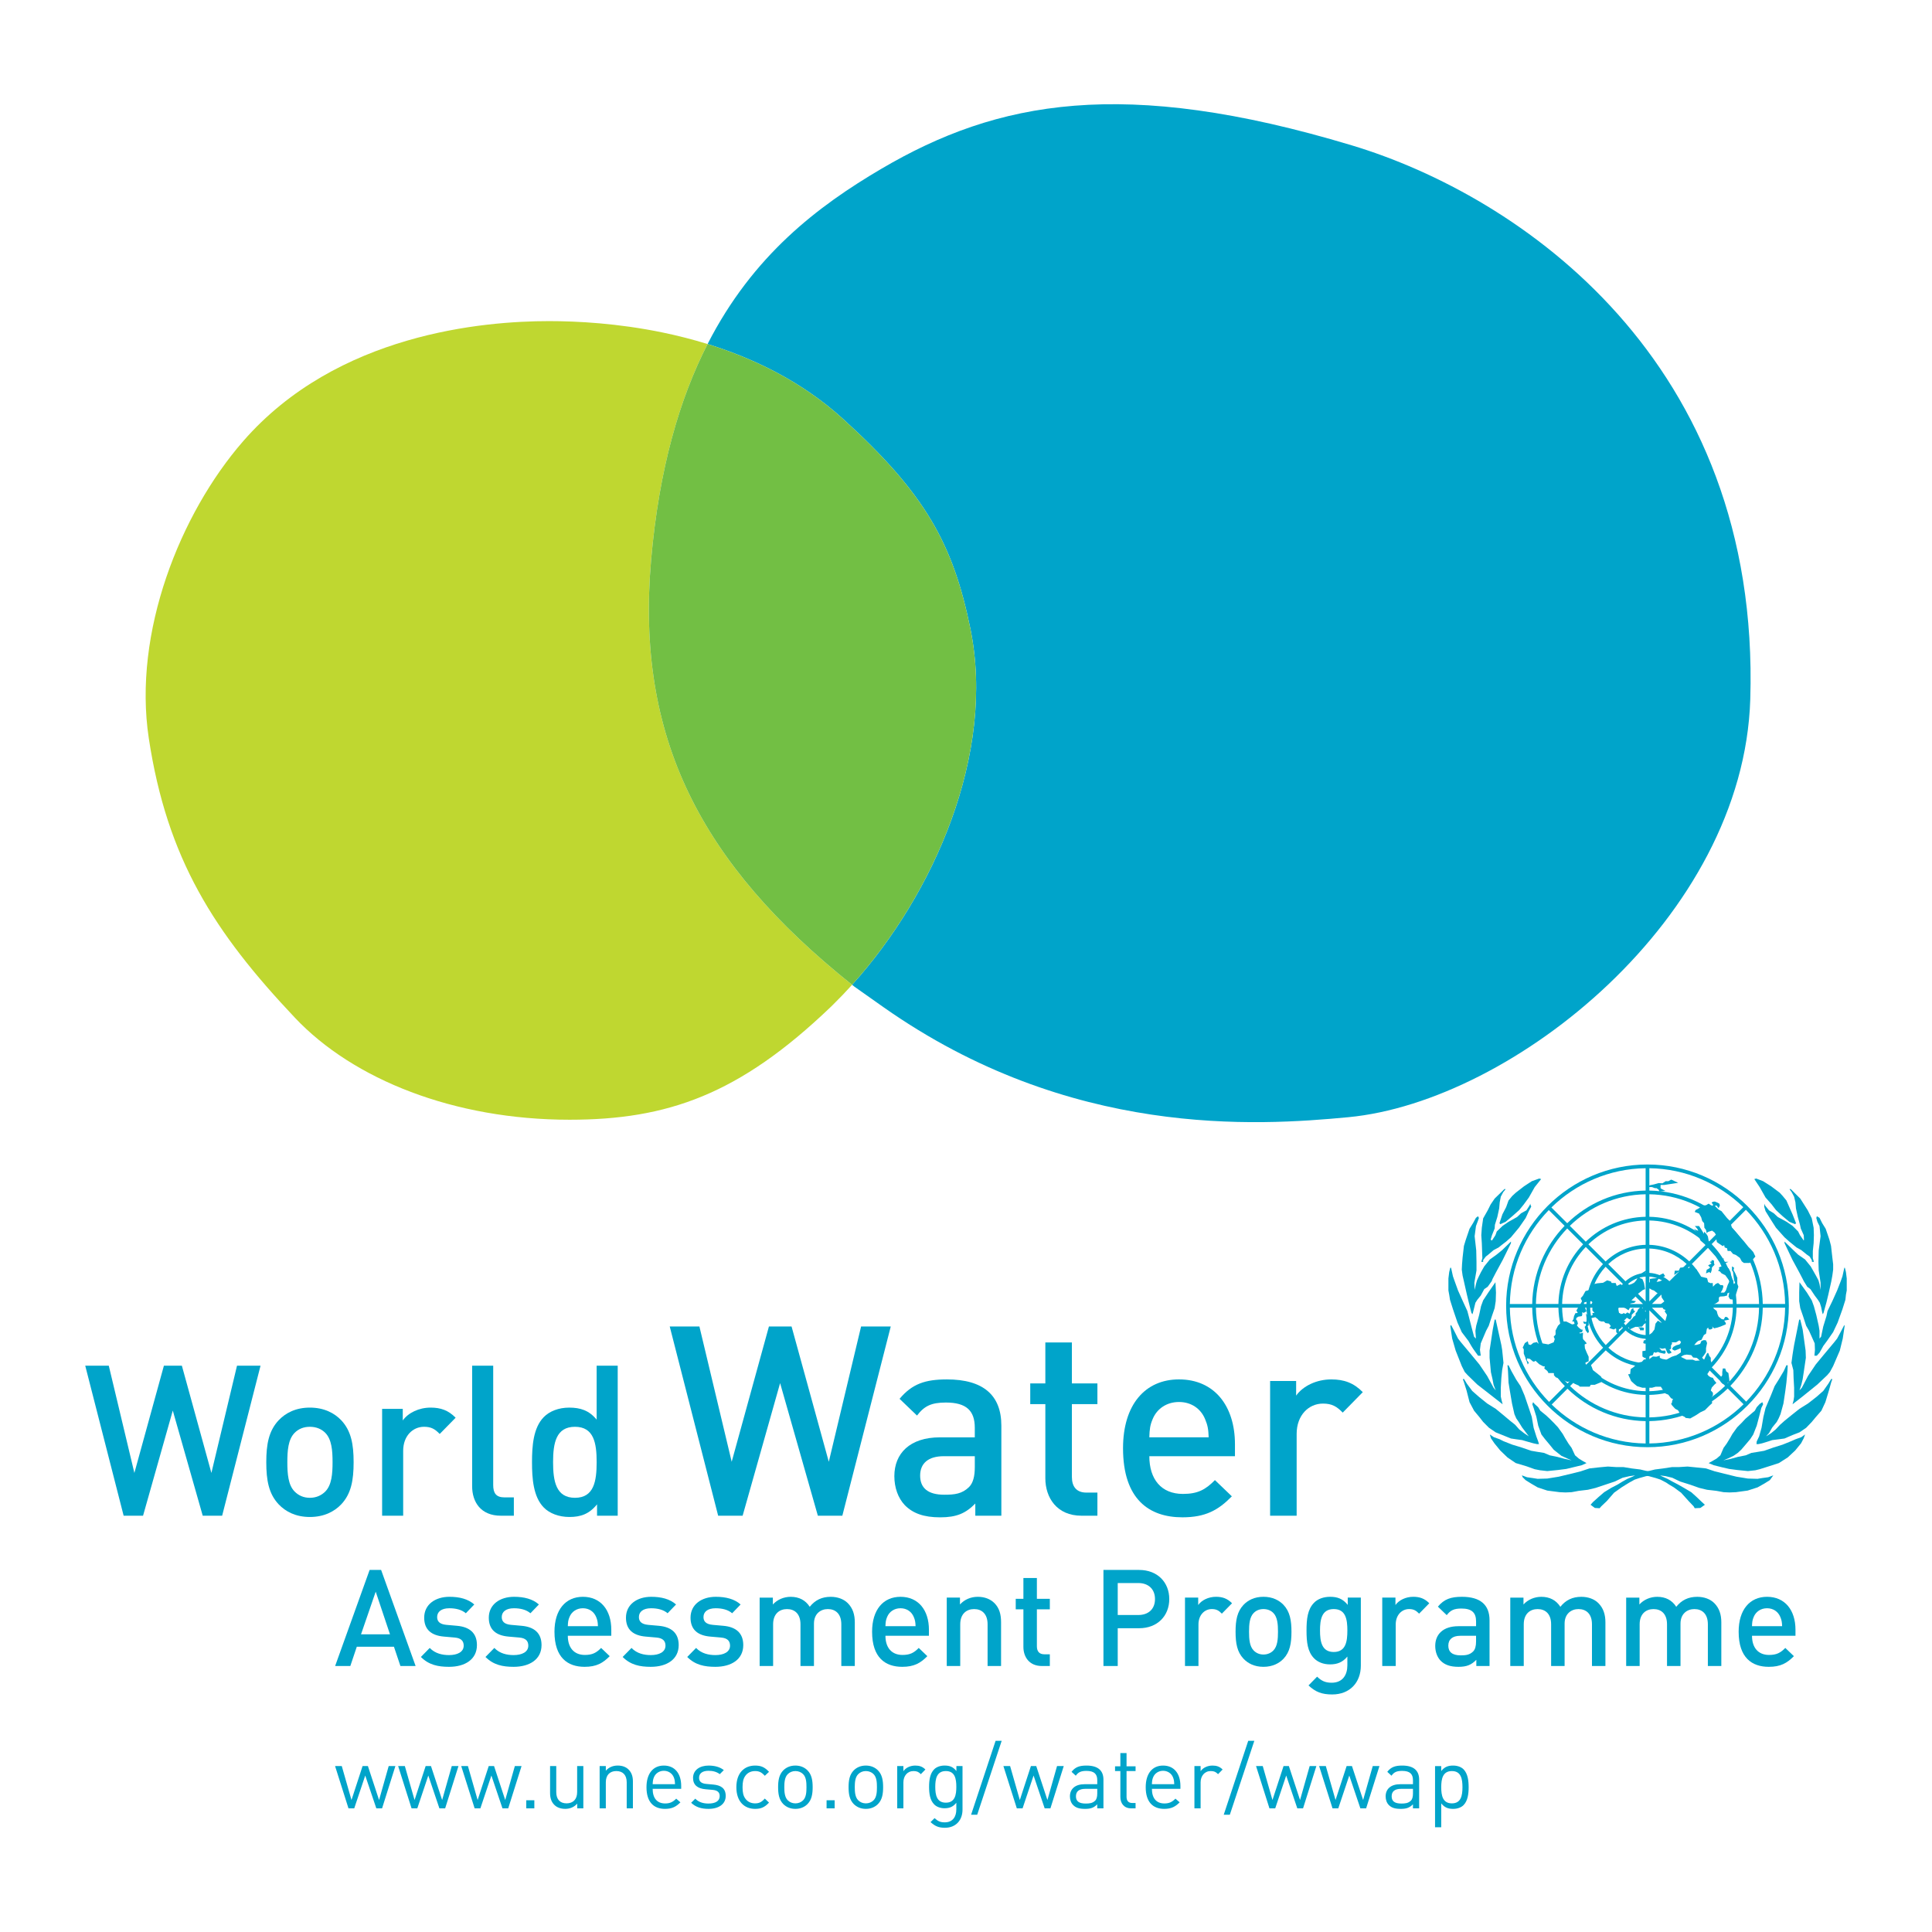 <?xml version="1.0" encoding="utf-8"?>
<!-- Generator: Adobe Illustrator 13.0.0, SVG Export Plug-In . SVG Version: 6.00 Build 14948)  -->
<!DOCTYPE svg PUBLIC "-//W3C//DTD SVG 1.0//EN" "http://www.w3.org/TR/2001/REC-SVG-20010904/DTD/svg10.dtd">
<svg version="1.0" id="Layer_1" xmlns="http://www.w3.org/2000/svg" xmlns:xlink="http://www.w3.org/1999/xlink" x="0px" y="0px"
	 width="192.756px" height="192.756px" viewBox="0 0 192.756 192.756" enable-background="new 0 0 192.756 192.756"
	 xml:space="preserve">
<g>
	<polygon fill-rule="evenodd" clip-rule="evenodd" fill="#FFFFFF" points="0,0 192.756,0 192.756,192.756 0,192.756 0,0 	"/>
	<path fill-rule="evenodd" clip-rule="evenodd" fill="#00A4CA" d="M134.84,14.493c-22.763-6.845-35.328-4.458-46.902,2.346
		c-6.33,3.721-12.819,8.634-17.343,17.486c4.646,1.441,9.427,3.757,13.497,7.453c8.205,7.451,10.986,12.455,12.718,20.917
		c2.566,12.539-3.701,26.594-11.796,35.557c0.081,0.064,0.158,0.129,0.239,0.193c0.937,0.666,1.903,1.348,2.902,2.049
		c18.586,13.068,37.206,11.838,46.373,10.969c16.395-1.557,39.424-19.898,40.097-41.692
		C175.668,35.961,151.593,19.531,134.84,14.493L134.84,14.493z"/>
	<path fill-rule="evenodd" clip-rule="evenodd" fill="#BFD730" d="M64.965,55.835c0.797-9.099,2.84-16.052,5.629-21.51
		c-1.516-0.47-3.017-0.848-4.475-1.15c-4.476-0.925-8.541-1.138-11.345-1.138c-6.519,0-21.143,1.226-30.511,11.977
		c-6.308,7.238-11.016,19.112-9.418,29.646c1.824,12.029,6.515,19.348,14.587,27.889c5.835,6.174,15.894,10.166,27.389,10.166
		c9.767,0,16.921-2.502,26.038-11.23c0.097-0.092,0.19-0.188,0.286-0.281c0.631-0.619,1.254-1.271,1.868-1.951
		C69.828,86.126,63.417,73.522,64.965,55.835L64.965,55.835z"/>
	<path fill-rule="evenodd" clip-rule="evenodd" fill="#72BF44" d="M96.809,62.695c-1.732-8.462-4.513-13.466-12.718-20.917
		c-4.069-3.696-8.85-6.012-13.497-7.453c-2.79,5.458-4.833,12.411-5.629,21.51c-1.548,17.688,4.863,30.292,20.048,42.417
		C93.108,89.289,99.375,75.233,96.809,62.695L96.809,62.695z"/>
	<polygon fill-rule="evenodd" clip-rule="evenodd" fill="#00A4CA" points="22.163,151.223 20.226,151.223 17.239,140.732 
		14.272,151.223 12.336,151.223 8.504,136.254 10.853,136.254 13.407,146.955 16.353,136.254 18.145,136.254 21.091,146.955 
		23.646,136.254 25.994,136.254 22.163,151.223 	"/>
	<path fill-rule="evenodd" clip-rule="evenodd" fill="#00A4CA" d="M33.18,145.883c0,1.156-0.083,2.271-0.721,2.922
		c-0.392,0.4-0.927,0.631-1.545,0.631c-0.619,0-1.133-0.23-1.525-0.631c-0.639-0.65-0.721-1.766-0.721-2.922s0.082-2.27,0.721-2.922
		c0.392-0.4,0.906-0.609,1.525-0.609c0.618,0,1.153,0.209,1.545,0.609C33.097,143.613,33.18,144.727,33.18,145.883L33.18,145.883z
		 M35.281,145.883c0-1.787-0.247-3.133-1.236-4.184c-0.68-0.715-1.71-1.262-3.131-1.262c-1.422,0-2.431,0.547-3.111,1.262
		c-0.989,1.051-1.236,2.396-1.236,4.184c0,1.809,0.247,3.154,1.236,4.205c0.68,0.715,1.689,1.262,3.111,1.262
		c1.421,0,2.451-0.547,3.131-1.262C35.034,149.037,35.281,147.691,35.281,145.883L35.281,145.883z"/>
	<path fill-rule="evenodd" clip-rule="evenodd" fill="#00A4CA" d="M43.871,143.066c-0.474-0.484-0.844-0.715-1.565-0.715
		c-1.133,0-2.081,0.924-2.081,2.396v6.475h-2.101v-10.66h2.06v1.158c0.535-0.758,1.606-1.283,2.781-1.283
		c1.01,0,1.772,0.273,2.493,1.01L43.871,143.066L43.871,143.066z"/>
	<path fill-rule="evenodd" clip-rule="evenodd" fill="#00A4CA" d="M49.969,151.223c-1.999,0-2.864-1.365-2.864-2.943v-12.025h2.102
		v11.9c0,0.818,0.288,1.24,1.133,1.24h0.927v1.828H49.969L49.969,151.223z"/>
	<path fill-rule="evenodd" clip-rule="evenodd" fill="#00A4CA" d="M59.528,145.883c0,1.893-0.268,3.553-2.163,3.553
		c-1.895,0-2.184-1.66-2.184-3.553s0.289-3.531,2.184-3.531C59.26,142.352,59.528,143.99,59.528,145.883L59.528,145.883z
		 M61.629,151.223v-14.969h-2.102v5.383c-0.762-0.926-1.627-1.199-2.74-1.199c-1.05,0-1.957,0.357-2.534,0.945
		c-1.051,1.072-1.174,2.881-1.174,4.5s0.124,3.449,1.174,4.521c0.577,0.588,1.504,0.945,2.555,0.945c1.133,0,1.978-0.295,2.76-1.262
		v1.135H61.629L61.629,151.223z"/>
	<polygon fill-rule="evenodd" clip-rule="evenodd" fill="#00A4CA" points="84.04,151.223 81.598,151.223 77.832,137.994 
		74.092,151.223 71.651,151.223 66.82,132.346 69.781,132.346 73.001,145.842 76.715,132.346 78.975,132.346 82.689,145.842 
		85.91,132.346 88.87,132.346 84.04,151.223 	"/>
	<path fill-rule="evenodd" clip-rule="evenodd" fill="#00A4CA" d="M97.256,146.371c0,0.955-0.182,1.592-0.571,1.988
		c-0.701,0.689-1.454,0.77-2.467,0.77c-1.662,0-2.415-0.689-2.415-1.908c0-1.221,0.805-1.936,2.363-1.936h3.09V146.371
		L97.256,146.371z M99.905,151.223v-8.986c0-3.049-1.818-4.613-5.428-4.613c-2.182,0-3.48,0.449-4.727,1.936l1.74,1.67
		c0.727-0.955,1.428-1.299,2.883-1.299c2.052,0,2.882,0.822,2.882,2.518v0.955h-3.48c-3.013,0-4.545,1.617-4.545,3.871
		c0,1.141,0.363,2.174,1.039,2.891c0.805,0.82,1.896,1.219,3.532,1.219s2.545-0.398,3.506-1.379v1.219H99.905L99.905,151.223z"/>
	<path fill-rule="evenodd" clip-rule="evenodd" fill="#00A4CA" d="M107.904,151.223c-2.468,0-3.61-1.803-3.61-3.738v-7.396h-1.506
		v-2.068h1.506v-4.082h2.649v4.082h2.546v2.068h-2.546v7.266c0,0.98,0.468,1.562,1.455,1.562h1.091v2.307H107.904L107.904,151.223z"
		/>
	<path fill-rule="evenodd" clip-rule="evenodd" fill="#00A4CA" d="M120.589,143.402h-5.921c0.025-0.822,0.078-1.221,0.337-1.83
		c0.416-1.008,1.377-1.695,2.624-1.695c1.246,0,2.182,0.688,2.597,1.695C120.485,142.182,120.563,142.58,120.589,143.402
		L120.589,143.402z M123.212,145.285v-1.193c0-3.818-2.052-6.469-5.583-6.469c-3.377,0-5.584,2.518-5.584,6.867
		c0,5.115,2.623,6.893,5.921,6.893c2.312,0,3.584-0.717,4.936-2.094l-1.688-1.619c-0.936,0.955-1.715,1.379-3.194,1.379
		c-2.156,0-3.351-1.457-3.351-3.764H123.212L123.212,145.285z"/>
	<path fill-rule="evenodd" clip-rule="evenodd" fill="#00A4CA" d="M133.964,140.936c-0.597-0.609-1.064-0.9-1.974-0.9
		c-1.428,0-2.623,1.166-2.623,3.021v8.166h-2.648v-13.441h2.597v1.459c0.676-0.955,2.026-1.617,3.506-1.617
		c1.273,0,2.233,0.344,3.144,1.271L133.964,140.936L133.964,140.936z"/>
	<path fill-rule="evenodd" clip-rule="evenodd" fill="#00A4CA" d="M38.908,163.055H36.02l1.464-4.254L38.908,163.055L38.908,163.055
		z M41.465,166.217l-3.441-9.584h-1.147l-3.441,9.584h1.516l0.646-1.924h3.705l0.646,1.924H41.465L41.465,166.217z"/>
	<path fill-rule="evenodd" clip-rule="evenodd" fill="#00A4CA" d="M44.801,166.299c-1.095,0-2.017-0.189-2.809-0.984l0.883-0.9
		c0.541,0.564,1.266,0.713,1.925,0.713c0.817,0,1.463-0.297,1.463-0.941c0-0.459-0.25-0.754-0.896-0.809l-1.068-0.094
		c-1.253-0.107-1.978-0.688-1.978-1.885c0-1.332,1.121-2.086,2.519-2.086c1.002,0,1.859,0.215,2.479,0.766l-0.844,0.875
		c-0.422-0.363-1.015-0.498-1.648-0.498c-0.804,0-1.213,0.363-1.213,0.875c0,0.404,0.211,0.715,0.923,0.781l1.055,0.094
		c1.252,0.109,1.991,0.715,1.991,1.926C47.583,165.559,46.396,166.299,44.801,166.299L44.801,166.299z"/>
	<path fill-rule="evenodd" clip-rule="evenodd" fill="#00A4CA" d="M51.246,166.299c-1.094,0-2.018-0.189-2.809-0.984l0.884-0.9
		c0.541,0.564,1.266,0.713,1.925,0.713c0.817,0,1.463-0.297,1.463-0.941c0-0.459-0.25-0.754-0.896-0.809l-1.068-0.094
		c-1.252-0.107-1.978-0.688-1.978-1.885c0-1.332,1.121-2.086,2.519-2.086c1.002,0,1.859,0.215,2.479,0.766l-0.844,0.875
		c-0.422-0.363-1.015-0.498-1.648-0.498c-0.804,0-1.213,0.363-1.213,0.875c0,0.404,0.211,0.715,0.923,0.781l1.055,0.094
		c1.252,0.109,1.991,0.715,1.991,1.926C54.027,165.559,52.841,166.299,51.246,166.299L51.246,166.299z"/>
	<path fill-rule="evenodd" clip-rule="evenodd" fill="#00A4CA" d="M59.657,162.246h-3.006c0.014-0.418,0.04-0.619,0.172-0.928
		c0.21-0.512,0.699-0.863,1.332-0.863s1.107,0.352,1.318,0.863C59.604,161.627,59.644,161.828,59.657,162.246L59.657,162.246z
		 M60.989,163.201v-0.605c0-1.938-1.042-3.283-2.834-3.283c-1.714,0-2.835,1.277-2.835,3.486c0,2.598,1.332,3.5,3.006,3.5
		c1.173,0,1.819-0.365,2.505-1.064l-0.857-0.82c-0.475,0.484-0.87,0.699-1.622,0.699c-1.095,0-1.701-0.74-1.701-1.912H60.989
		L60.989,163.201z"/>
	<path fill-rule="evenodd" clip-rule="evenodd" fill="#00A4CA" d="M64.931,166.299c-1.094,0-2.017-0.189-2.808-0.984l0.883-0.9
		c0.541,0.564,1.266,0.713,1.925,0.713c0.817,0,1.464-0.297,1.464-0.941c0-0.459-0.251-0.754-0.897-0.809l-1.068-0.094
		c-1.252-0.107-1.978-0.688-1.978-1.885c0-1.332,1.121-2.086,2.518-2.086c1.002,0,1.859,0.215,2.479,0.766l-0.844,0.875
		c-0.421-0.363-1.015-0.498-1.648-0.498c-0.804,0-1.213,0.363-1.213,0.875c0,0.404,0.211,0.715,0.923,0.781l1.055,0.094
		c1.253,0.109,1.991,0.715,1.991,1.926C67.713,165.559,66.526,166.299,64.931,166.299L64.931,166.299z"/>
	<path fill-rule="evenodd" clip-rule="evenodd" fill="#00A4CA" d="M71.373,166.299c-1.094,0-2.018-0.189-2.808-0.984l0.883-0.9
		c0.541,0.564,1.266,0.713,1.925,0.713c0.817,0,1.463-0.297,1.463-0.941c0-0.459-0.25-0.754-0.896-0.809l-1.068-0.094
		c-1.252-0.107-1.978-0.688-1.978-1.885c0-1.332,1.121-2.086,2.518-2.086c1.002,0,1.859,0.215,2.479,0.766l-0.844,0.875
		c-0.422-0.363-1.015-0.498-1.648-0.498c-0.805,0-1.213,0.363-1.213,0.875c0,0.404,0.211,0.715,0.923,0.781l1.055,0.094
		c1.252,0.109,1.991,0.715,1.991,1.926C74.155,165.559,72.968,166.299,71.373,166.299L71.373,166.299z"/>
	<path fill-rule="evenodd" clip-rule="evenodd" fill="#00A4CA" d="M83.938,166.217v-4.158c0-1.064-0.593-1.521-1.345-1.521
		c-0.725,0-1.384,0.471-1.384,1.453v4.227h-1.345v-4.158c0-1.064-0.593-1.521-1.345-1.521s-1.385,0.471-1.385,1.521v4.158H75.79
		v-6.824h1.319v0.686c0.448-0.496,1.107-0.766,1.78-0.766c0.831,0,1.477,0.336,1.899,0.996c0.54-0.674,1.213-0.996,2.096-0.996
		c0.686,0,1.292,0.229,1.688,0.619c0.515,0.512,0.712,1.156,0.712,1.924v4.361H83.938L83.938,166.217z"/>
	<path fill-rule="evenodd" clip-rule="evenodd" fill="#00A4CA" d="M91.347,162.246h-3.006c0.013-0.418,0.04-0.619,0.171-0.928
		c0.211-0.512,0.699-0.863,1.332-0.863s1.107,0.352,1.319,0.863C91.295,161.627,91.334,161.828,91.347,162.246L91.347,162.246z
		 M92.679,163.201v-0.605c0-1.938-1.042-3.283-2.835-3.283c-1.714,0-2.835,1.277-2.835,3.486c0,2.598,1.332,3.5,3.007,3.5
		c1.173,0,1.819-0.365,2.504-1.064l-0.856-0.82c-0.475,0.484-0.87,0.699-1.622,0.699c-1.094,0-1.701-0.74-1.701-1.912H92.679
		L92.679,163.201z"/>
	<path fill-rule="evenodd" clip-rule="evenodd" fill="#00A4CA" d="M98.532,166.217v-4.158c0-1.064-0.593-1.521-1.345-1.521
		c-0.751,0-1.384,0.471-1.384,1.521v4.158h-1.345v-6.824h1.319v0.686c0.461-0.512,1.107-0.766,1.78-0.766
		c0.685,0,1.252,0.229,1.648,0.619c0.514,0.512,0.672,1.156,0.672,1.924v4.361H98.532L98.532,166.217z"/>
	<path fill-rule="evenodd" clip-rule="evenodd" fill="#00A4CA" d="M103.938,166.217c-1.253,0-1.833-0.914-1.833-1.898v-3.754h-0.765
		v-1.051h0.765v-2.074h1.345v2.074h1.292v1.051h-1.292v3.688c0,0.498,0.237,0.795,0.738,0.795h0.554v1.17H103.938L103.938,166.217z"
		/>
	<path fill-rule="evenodd" clip-rule="evenodd" fill="#00A4CA" d="M115.234,159.541c0,1.01-0.673,1.588-1.662,1.588h-2.056v-3.189
		h2.056C114.562,157.939,115.234,158.531,115.234,159.541L115.234,159.541z M116.658,159.541c0-1.67-1.174-2.908-3.007-2.908h-3.56
		v9.584h1.425v-3.768h2.135C115.484,162.449,116.658,161.209,116.658,159.541L116.658,159.541z"/>
	<path fill-rule="evenodd" clip-rule="evenodd" fill="#00A4CA" d="M121.905,160.994c-0.303-0.309-0.54-0.457-1.002-0.457
		c-0.725,0-1.332,0.592-1.332,1.533v4.146h-1.344v-6.824h1.318v0.74c0.343-0.484,1.027-0.82,1.779-0.82
		c0.646,0,1.134,0.174,1.596,0.645L121.905,160.994L121.905,160.994z"/>
	<path fill-rule="evenodd" clip-rule="evenodd" fill="#00A4CA" d="M127.505,162.799c0,0.74-0.053,1.453-0.462,1.871
		c-0.25,0.256-0.594,0.402-0.988,0.402c-0.396,0-0.726-0.146-0.976-0.402c-0.409-0.418-0.462-1.131-0.462-1.871
		s0.053-1.455,0.462-1.871c0.25-0.256,0.58-0.391,0.976-0.391c0.395,0,0.738,0.135,0.988,0.391
		C127.452,161.344,127.505,162.059,127.505,162.799L127.505,162.799z M128.85,162.799c0-1.145-0.158-2.006-0.791-2.68
		c-0.436-0.457-1.095-0.807-2.004-0.807c-0.91,0-1.557,0.35-1.991,0.807c-0.633,0.674-0.791,1.535-0.791,2.68
		c0,1.158,0.158,2.02,0.791,2.691c0.435,0.459,1.081,0.809,1.991,0.809c0.909,0,1.568-0.35,2.004-0.809
		C128.691,164.818,128.85,163.957,128.85,162.799L128.85,162.799z"/>
	<path fill-rule="evenodd" clip-rule="evenodd" fill="#00A4CA" d="M134.427,162.678c0,1.076-0.146,2.141-1.358,2.141
		s-1.371-1.064-1.371-2.141c0-1.078,0.158-2.141,1.371-2.141S134.427,161.6,134.427,162.678L134.427,162.678z M135.771,166.178
		v-6.785h-1.306v0.727c-0.501-0.619-1.041-0.807-1.754-0.807c-0.672,0-1.239,0.215-1.607,0.592c-0.647,0.66-0.752,1.615-0.752,2.773
		c0,1.156,0.104,2.113,0.752,2.771c0.368,0.377,0.922,0.607,1.595,0.607c0.686,0,1.239-0.189,1.728-0.781v0.875
		c0,0.914-0.436,1.736-1.569,1.736c-0.659,0-1.028-0.201-1.45-0.605l-0.857,0.875c0.699,0.66,1.345,0.9,2.36,0.9
		C134.69,169.057,135.771,167.846,135.771,166.178L135.771,166.178z"/>
	<path fill-rule="evenodd" clip-rule="evenodd" fill="#00A4CA" d="M141.586,160.994c-0.304-0.309-0.541-0.457-1.003-0.457
		c-0.725,0-1.331,0.592-1.331,1.533v4.146h-1.345v-6.824h1.318v0.74c0.343-0.484,1.028-0.82,1.779-0.82
		c0.646,0,1.134,0.174,1.596,0.645L141.586,160.994L141.586,160.994z"/>
	<path fill-rule="evenodd" clip-rule="evenodd" fill="#00A4CA" d="M147.268,163.754c0,0.484-0.092,0.809-0.29,1.01
		c-0.355,0.35-0.738,0.391-1.252,0.391c-0.844,0-1.227-0.35-1.227-0.969s0.409-0.984,1.2-0.984h1.568V163.754L147.268,163.754z
		 M148.612,166.217v-4.562c0-1.549-0.923-2.342-2.755-2.342c-1.107,0-1.768,0.229-2.399,0.982l0.883,0.848
		c0.369-0.484,0.726-0.66,1.464-0.66c1.041,0,1.463,0.418,1.463,1.279v0.484h-1.767c-1.529,0-2.308,0.82-2.308,1.965
		c0,0.58,0.186,1.104,0.528,1.467c0.408,0.418,0.962,0.621,1.793,0.621c0.83,0,1.292-0.203,1.779-0.701v0.619H148.612
		L148.612,166.217z"/>
	<path fill-rule="evenodd" clip-rule="evenodd" fill="#00A4CA" d="M158.831,166.217v-4.158c0-1.064-0.594-1.521-1.345-1.521
		c-0.726,0-1.385,0.471-1.385,1.453v4.227h-1.345v-4.158c0-1.064-0.594-1.521-1.345-1.521c-0.752,0-1.385,0.471-1.385,1.521v4.158
		h-1.345v-6.824h1.318v0.686c0.448-0.496,1.107-0.766,1.78-0.766c0.83,0,1.477,0.336,1.898,0.996
		c0.541-0.674,1.213-0.996,2.096-0.996c0.687,0,1.293,0.229,1.688,0.619c0.514,0.512,0.712,1.156,0.712,1.924v4.361H158.831
		L158.831,166.217z"/>
	<path fill-rule="evenodd" clip-rule="evenodd" fill="#00A4CA" d="M170.394,166.217v-4.158c0-1.064-0.594-1.521-1.345-1.521
		c-0.726,0-1.385,0.471-1.385,1.453v4.227h-1.345v-4.158c0-1.064-0.594-1.521-1.345-1.521c-0.752,0-1.385,0.471-1.385,1.521v4.158
		h-1.345v-6.824h1.318v0.686c0.448-0.496,1.108-0.766,1.78-0.766c0.831,0,1.477,0.336,1.898,0.996
		c0.541-0.674,1.213-0.996,2.097-0.996c0.686,0,1.292,0.229,1.688,0.619c0.514,0.512,0.712,1.156,0.712,1.924v4.361H170.394
		L170.394,166.217z"/>
	<path fill-rule="evenodd" clip-rule="evenodd" fill="#00A4CA" d="M177.803,162.246h-3.006c0.013-0.418,0.04-0.619,0.172-0.928
		c0.211-0.512,0.698-0.863,1.331-0.863s1.107,0.352,1.319,0.863C177.75,161.627,177.79,161.828,177.803,162.246L177.803,162.246z
		 M179.135,163.201v-0.605c0-1.938-1.042-3.283-2.835-3.283c-1.714,0-2.835,1.277-2.835,3.486c0,2.598,1.332,3.5,3.006,3.5
		c1.174,0,1.82-0.365,2.506-1.064l-0.857-0.82c-0.475,0.484-0.87,0.699-1.621,0.699c-1.095,0-1.701-0.74-1.701-1.912H179.135
		L179.135,163.201z"/>
	<polygon fill-rule="evenodd" clip-rule="evenodd" fill="#00A4CA" points="38.12,180.42 37.546,180.42 36.44,177.145 35.342,180.42 
		34.768,180.42 33.43,176.201 34.099,176.201 35.068,179.588 36.174,176.201 36.706,176.201 37.82,179.588 38.78,176.201 
		39.449,176.201 38.12,180.42 	"/>
	<polygon fill-rule="evenodd" clip-rule="evenodd" fill="#00A4CA" points="44.413,180.42 43.839,180.42 42.732,177.145 
		41.635,180.42 41.061,180.42 39.723,176.201 40.392,176.201 41.361,179.588 42.467,176.201 42.999,176.201 44.113,179.588 
		45.073,176.201 45.742,176.201 44.413,180.42 	"/>
	<polygon fill-rule="evenodd" clip-rule="evenodd" fill="#00A4CA" points="50.706,180.42 50.132,180.42 49.026,177.145 
		47.928,180.42 47.354,180.42 46.016,176.201 46.685,176.201 47.654,179.588 48.76,176.201 49.292,176.201 50.406,179.588 
		51.366,176.201 52.035,176.201 50.706,180.42 	"/>
	<polygon fill-rule="evenodd" clip-rule="evenodd" fill="#00A4CA" points="52.505,180.42 52.505,179.613 53.311,179.613 
		53.311,180.42 52.505,180.42 	"/>
	<path fill-rule="evenodd" clip-rule="evenodd" fill="#00A4CA" d="M57.589,180.42v-0.473c-0.3,0.344-0.72,0.523-1.191,0.523
		c-0.455,0-0.832-0.137-1.089-0.395c-0.3-0.291-0.428-0.693-0.428-1.184v-2.691h0.617v2.598c0,0.746,0.395,1.123,1.029,1.123
		s1.055-0.387,1.055-1.123v-2.598h0.617v4.219H57.589L57.589,180.42z"/>
	<path fill-rule="evenodd" clip-rule="evenodd" fill="#00A4CA" d="M62.527,180.42v-2.6c0-0.744-0.403-1.121-1.038-1.121
		c-0.634,0-1.046,0.385-1.046,1.121v2.6h-0.617v-4.219h0.617v0.463c0.3-0.344,0.712-0.514,1.184-0.514
		c0.454,0,0.823,0.137,1.08,0.393c0.3,0.293,0.438,0.688,0.438,1.176v2.701H62.527L62.527,180.42z"/>
	<path fill-rule="evenodd" clip-rule="evenodd" fill="#00A4CA" d="M67.346,178.01h-2.229c0.018-0.344,0.035-0.471,0.129-0.703
		c0.163-0.385,0.54-0.635,0.986-0.635s0.823,0.25,0.986,0.635C67.312,177.539,67.329,177.666,67.346,178.01L67.346,178.01z
		 M67.963,178.473v-0.283c0-1.252-0.643-2.039-1.732-2.039c-1.071,0-1.731,0.797-1.731,2.16c0,1.492,0.729,2.16,1.843,2.16
		c0.72,0,1.114-0.223,1.543-0.652l-0.42-0.367c-0.334,0.334-0.617,0.479-1.106,0.479c-0.806,0-1.244-0.531-1.244-1.457H67.963
		L67.963,178.473z"/>
	<path fill-rule="evenodd" clip-rule="evenodd" fill="#00A4CA" d="M70.689,180.471c-0.711,0-1.269-0.164-1.732-0.609l0.412-0.41
		c0.334,0.352,0.789,0.488,1.312,0.488c0.695,0,1.123-0.248,1.123-0.746c0-0.369-0.214-0.574-0.703-0.617l-0.695-0.061
		c-0.823-0.068-1.26-0.438-1.26-1.131c0-0.771,0.652-1.234,1.552-1.234c0.6,0,1.141,0.145,1.518,0.453l-0.403,0.404
		c-0.3-0.232-0.686-0.336-1.123-0.336c-0.617,0-0.943,0.266-0.943,0.695c0,0.359,0.206,0.574,0.737,0.617l0.678,0.061
		c0.737,0.068,1.243,0.352,1.243,1.139C72.404,179.998,71.709,180.471,70.689,180.471L70.689,180.471z"/>
	<path fill-rule="evenodd" clip-rule="evenodd" fill="#00A4CA" d="M75.336,180.471c-1.063,0-1.869-0.721-1.869-2.16
		c0-1.441,0.806-2.16,1.869-2.16c0.583,0,0.952,0.154,1.389,0.625l-0.42,0.395c-0.317-0.352-0.566-0.471-0.969-0.471
		c-0.411,0-0.754,0.162-0.977,0.479c-0.197,0.275-0.274,0.602-0.274,1.133s0.077,0.857,0.274,1.131
		c0.223,0.318,0.566,0.48,0.977,0.48c0.403,0,0.652-0.129,0.969-0.48l0.42,0.404C76.288,180.316,75.919,180.471,75.336,180.471
		L75.336,180.471z"/>
	<path fill-rule="evenodd" clip-rule="evenodd" fill="#00A4CA" d="M80.462,178.311c0,0.471-0.025,0.994-0.334,1.303
		c-0.197,0.197-0.471,0.309-0.771,0.309s-0.566-0.111-0.763-0.309c-0.308-0.309-0.343-0.832-0.343-1.303
		c0-0.473,0.035-0.994,0.343-1.303c0.197-0.199,0.463-0.309,0.763-0.309s0.574,0.109,0.771,0.309
		C80.437,177.316,80.462,177.838,80.462,178.311L80.462,178.311z M81.079,178.311c0-0.652-0.085-1.244-0.514-1.682
		c-0.292-0.291-0.694-0.479-1.209-0.479s-0.917,0.188-1.209,0.479c-0.429,0.438-0.514,1.029-0.514,1.682
		c0,0.65,0.085,1.242,0.514,1.68c0.292,0.291,0.694,0.48,1.209,0.48s0.917-0.189,1.209-0.48
		C80.994,179.553,81.079,178.961,81.079,178.311L81.079,178.311z"/>
	<polygon fill-rule="evenodd" clip-rule="evenodd" fill="#00A4CA" points="82.468,180.42 82.468,179.613 83.274,179.613 
		83.274,180.42 82.468,180.42 	"/>
	<path fill-rule="evenodd" clip-rule="evenodd" fill="#00A4CA" d="M87.492,178.311c0,0.471-0.026,0.994-0.334,1.303
		c-0.197,0.197-0.471,0.309-0.771,0.309s-0.566-0.111-0.763-0.309c-0.309-0.309-0.343-0.832-0.343-1.303
		c0-0.473,0.034-0.994,0.343-1.303c0.197-0.199,0.463-0.309,0.763-0.309s0.575,0.109,0.771,0.309
		C87.466,177.316,87.492,177.838,87.492,178.311L87.492,178.311z M88.109,178.311c0-0.652-0.085-1.244-0.514-1.682
		c-0.292-0.291-0.694-0.479-1.209-0.479s-0.917,0.188-1.208,0.479c-0.429,0.438-0.515,1.029-0.515,1.682
		c0,0.65,0.085,1.242,0.515,1.68c0.291,0.291,0.694,0.48,1.208,0.48s0.917-0.189,1.209-0.48
		C88.024,179.553,88.109,178.961,88.109,178.311L88.109,178.311z"/>
	<path fill-rule="evenodd" clip-rule="evenodd" fill="#00A4CA" d="M91.873,177.008c-0.231-0.232-0.403-0.309-0.729-0.309
		c-0.618,0-1.012,0.488-1.012,1.131v2.59h-0.617v-4.219h0.617v0.514c0.231-0.352,0.695-0.564,1.184-0.564
		c0.402,0,0.711,0.094,1.011,0.393L91.873,177.008L91.873,177.008z"/>
	<path fill-rule="evenodd" clip-rule="evenodd" fill="#00A4CA" d="M95.413,178.275c0,0.789-0.128,1.578-1.046,1.578
		s-1.055-0.789-1.055-1.578s0.137-1.576,1.055-1.576S95.413,177.486,95.413,178.275L95.413,178.275z M96.03,180.547v-4.346h-0.609
		v0.498c-0.343-0.447-0.72-0.549-1.183-0.549c-0.429,0-0.806,0.145-1.029,0.367c-0.42,0.42-0.514,1.072-0.514,1.758
		s0.094,1.338,0.514,1.758c0.223,0.223,0.592,0.377,1.021,0.377c0.454,0,0.84-0.111,1.183-0.549v0.66
		c0,0.721-0.343,1.295-1.157,1.295c-0.489,0-0.703-0.145-1.012-0.42l-0.403,0.395c0.445,0.402,0.797,0.566,1.431,0.566
		C95.378,182.357,96.03,181.594,96.03,180.547L96.03,180.547z"/>
	<polygon fill-rule="evenodd" clip-rule="evenodd" fill="#00A4CA" points="97.496,181.055 96.887,181.055 99.331,173.68 
		99.939,173.68 97.496,181.055 	"/>
	<polygon fill-rule="evenodd" clip-rule="evenodd" fill="#00A4CA" points="104.801,180.42 104.227,180.42 103.12,177.145 
		102.022,180.42 101.448,180.42 100.11,176.201 100.779,176.201 101.748,179.588 102.854,176.201 103.386,176.201 104.5,179.588 
		105.461,176.201 106.13,176.201 104.801,180.42 	"/>
	<path fill-rule="evenodd" clip-rule="evenodd" fill="#00A4CA" d="M109.474,178.928c0,0.352-0.069,0.592-0.215,0.729
		c-0.266,0.258-0.583,0.283-0.943,0.283c-0.668,0-0.969-0.232-0.969-0.721s0.309-0.746,0.943-0.746h1.184V178.928L109.474,178.928z
		 M110.091,180.42v-2.865c0-0.916-0.558-1.404-1.689-1.404c-0.686,0-1.114,0.137-1.492,0.625l0.421,0.387
		c0.248-0.354,0.522-0.48,1.062-0.48c0.771,0,1.081,0.309,1.081,0.926v0.402h-1.27c-0.943,0-1.457,0.48-1.457,1.217
		c0,0.336,0.111,0.652,0.316,0.857c0.267,0.275,0.609,0.387,1.192,0.387c0.565,0,0.874-0.111,1.218-0.455v0.404H110.091
		L110.091,180.42z"/>
	<path fill-rule="evenodd" clip-rule="evenodd" fill="#00A4CA" d="M112.859,180.42c-0.72,0-1.08-0.506-1.08-1.133v-2.588h-0.531
		v-0.473h0.531v-1.32h0.617v1.32h0.9v0.473h-0.9v2.57c0,0.387,0.18,0.617,0.574,0.617h0.326v0.533H112.859L112.859,180.42z"/>
	<path fill-rule="evenodd" clip-rule="evenodd" fill="#00A4CA" d="M117.154,178.01h-2.229c0.017-0.344,0.033-0.471,0.128-0.703
		c0.163-0.385,0.54-0.635,0.986-0.635c0.445,0,0.822,0.25,0.985,0.635C117.12,177.539,117.138,177.666,117.154,178.01
		L117.154,178.01z M117.771,178.473v-0.283c0-1.252-0.643-2.039-1.731-2.039c-1.072,0-1.732,0.797-1.732,2.16
		c0,1.492,0.729,2.16,1.844,2.16c0.72,0,1.114-0.223,1.543-0.652l-0.42-0.367c-0.335,0.334-0.617,0.479-1.106,0.479
		c-0.806,0-1.242-0.531-1.242-1.457H117.771L117.771,178.473z"/>
	<path fill-rule="evenodd" clip-rule="evenodd" fill="#00A4CA" d="M121.526,177.008c-0.231-0.232-0.402-0.309-0.729-0.309
		c-0.617,0-1.012,0.488-1.012,1.131v2.59h-0.617v-4.219h0.617v0.514c0.232-0.352,0.695-0.564,1.184-0.564
		c0.402,0,0.712,0.094,1.012,0.393L121.526,177.008L121.526,177.008z"/>
	<polygon fill-rule="evenodd" clip-rule="evenodd" fill="#00A4CA" points="122.701,181.055 122.093,181.055 124.536,173.68 
		125.145,173.68 122.701,181.055 	"/>
	<polygon fill-rule="evenodd" clip-rule="evenodd" fill="#00A4CA" points="130.006,180.42 129.432,180.42 128.325,177.145 
		127.229,180.42 126.653,180.42 125.316,176.201 125.985,176.201 126.954,179.588 128.06,176.201 128.591,176.201 129.706,179.588 
		130.666,176.201 131.335,176.201 130.006,180.42 	"/>
	<polygon fill-rule="evenodd" clip-rule="evenodd" fill="#00A4CA" points="136.299,180.42 135.725,180.42 134.618,177.145 
		133.521,180.42 132.946,180.42 131.609,176.201 132.278,176.201 133.246,179.588 134.353,176.201 134.885,176.201 135.999,179.588 
		136.959,176.201 137.628,176.201 136.299,180.42 	"/>
	<path fill-rule="evenodd" clip-rule="evenodd" fill="#00A4CA" d="M140.972,178.928c0,0.352-0.068,0.592-0.215,0.729
		c-0.266,0.258-0.582,0.283-0.942,0.283c-0.669,0-0.969-0.232-0.969-0.721s0.309-0.746,0.943-0.746h1.183V178.928L140.972,178.928z
		 M141.589,180.42v-2.865c0-0.916-0.558-1.404-1.689-1.404c-0.686,0-1.114,0.137-1.491,0.625l0.42,0.387
		c0.249-0.354,0.523-0.48,1.063-0.48c0.771,0,1.08,0.309,1.08,0.926v0.402h-1.269c-0.943,0-1.458,0.48-1.458,1.217
		c0,0.336,0.111,0.652,0.317,0.857c0.266,0.275,0.608,0.387,1.191,0.387c0.566,0,0.875-0.111,1.218-0.455v0.404H141.589
		L141.589,180.42z"/>
	<path fill-rule="evenodd" clip-rule="evenodd" fill="#00A4CA" d="M145.91,178.311c0,0.822-0.138,1.611-1.055,1.611
		c-0.918,0-1.063-0.789-1.063-1.611c0-0.824,0.146-1.611,1.063-1.611C145.772,176.699,145.91,177.486,145.91,178.311L145.91,178.311
		z M146.527,178.311c0-0.66-0.086-1.363-0.515-1.793c-0.223-0.223-0.6-0.367-1.029-0.367c-0.462,0-0.848,0.102-1.191,0.549v-0.498
		h-0.617v6.104h0.617v-2.383c0.344,0.438,0.729,0.549,1.191,0.549c0.43,0,0.807-0.146,1.029-0.369
		C146.441,179.674,146.527,178.971,146.527,178.311L146.527,178.311z"/>
	<path fill="#00A4CA" d="M164.556,116.553v2.23c3.023,0.049,5.77,1.271,7.8,3.234l1.573-1.578
		C171.494,118.076,168.191,116.602,164.556,116.553L164.556,116.553z M164.556,119.152v2.246c2.305,0.047,4.398,0.979,5.954,2.469
		l1.584-1.588C170.131,120.385,167.477,119.201,164.556,119.152L164.556,119.152z M164.556,121.768v2.428
		c1.535,0.047,2.932,0.666,3.98,1.65l1.713-1.717C168.76,122.705,166.758,121.814,164.556,121.768L164.556,121.768z
		 M164.556,124.566v2.428c0.767,0.043,1.466,0.352,2.005,0.832l1.714-1.719C167.293,125.189,165.989,124.611,164.556,124.566
		L164.556,124.566z M164.556,127.365v2.471l1.743-1.748C165.827,127.674,165.221,127.408,164.556,127.365L164.556,127.365z
		 M164.556,130.732v2.471c0.667-0.043,1.275-0.311,1.748-0.729L164.556,130.732L164.556,130.732z M164.556,133.574v2.428
		c1.438-0.047,2.746-0.627,3.729-1.551l-1.718-1.715C166.025,133.221,165.325,133.531,164.556,133.574L164.556,133.574z
		 M164.556,136.373v2.428c2.21-0.049,4.218-0.945,5.708-2.377l-1.717-1.713C167.497,135.703,166.097,136.326,164.556,136.373
		L164.556,136.373z M164.556,139.17v2.244c2.932-0.047,5.594-1.238,7.559-3.145l-1.588-1.584
		C168.969,138.184,166.868,139.123,164.556,139.17L164.556,139.17z M164.556,141.785v2.23c3.648-0.049,6.962-1.533,9.398-3.912
		l-1.578-1.572C170.345,140.504,167.59,141.736,164.556,141.785L164.556,141.785z M164.185,144.016v-2.23
		c-3.023-0.049-5.77-1.273-7.8-3.234l-1.573,1.578C157.246,142.492,160.549,143.967,164.185,144.016L164.185,144.016z
		 M164.185,141.414v-2.244c-2.304-0.047-4.398-0.979-5.954-2.469l-1.584,1.588C158.609,140.184,161.264,141.367,164.185,141.414
		L164.185,141.414z M164.185,138.801v-2.428c-1.535-0.047-2.932-0.666-3.979-1.65l-1.713,1.717
		C159.98,137.861,161.982,138.752,164.185,138.801L164.185,138.801z M164.185,136.002v-2.428c-0.767-0.043-1.466-0.352-2.005-0.832
		l-1.714,1.717C161.447,135.379,162.751,135.957,164.185,136.002L164.185,136.002z M164.185,133.203v-2.473l-1.743,1.748
		C162.913,132.895,163.52,133.16,164.185,133.203L164.185,133.203z M164.185,129.842v-2.477c-0.669,0.043-1.277,0.311-1.751,0.73
		L164.185,129.842L164.185,129.842z M164.185,126.994v-2.428c-1.439,0.045-2.749,0.629-3.731,1.555l1.718,1.713
		C162.712,127.348,163.414,127.037,164.185,126.994L164.185,126.994z M164.185,124.195v-2.428c-2.212,0.049-4.221,0.945-5.711,2.379
		l1.717,1.713C161.24,124.867,162.643,124.242,164.185,124.195L164.185,124.195z M164.185,121.398v-2.246
		c-2.933,0.049-5.597,1.242-7.562,3.15l1.588,1.582C159.769,122.385,161.871,121.445,164.185,121.398L164.185,121.398z
		 M164.185,118.783v-2.23c-3.65,0.049-6.965,1.535-9.401,3.916l1.577,1.572C158.393,120.066,161.149,118.832,164.185,118.783
		L164.185,118.783z M174.189,120.701l-1.573,1.576c1.974,2.033,3.207,4.787,3.255,7.822h2.23
		C178.053,126.449,176.568,123.137,174.189,120.701L174.189,120.701z M172.355,122.539l-1.584,1.588
		c1.499,1.559,2.438,3.658,2.485,5.973h2.244C175.453,127.168,174.262,124.504,172.355,122.539L172.355,122.539z M170.51,124.389
		l-1.713,1.719c0.991,1.049,1.615,2.449,1.662,3.992h2.428C172.839,127.889,171.941,125.881,170.51,124.389L170.51,124.389z
		 M168.535,126.369l-1.713,1.719c0.484,0.539,0.794,1.24,0.838,2.012h2.429C170.042,128.66,169.46,127.352,168.535,126.369
		L168.535,126.369z M166.561,128.35l-1.745,1.75h2.474C167.247,129.432,166.979,128.822,166.561,128.35L166.561,128.35z
		 M154.551,139.867l1.573-1.576c-1.974-2.033-3.207-4.789-3.255-7.822h-2.23C150.688,134.117,152.172,137.432,154.551,139.867
		L154.551,139.867z M156.385,138.027l1.584-1.586c-1.499-1.559-2.438-3.66-2.485-5.973h-2.244
		C153.288,133.4,154.479,136.062,156.385,138.027L156.385,138.027z M158.23,136.178l1.713-1.717
		c-0.991-1.051-1.615-2.451-1.662-3.992h-2.428C155.901,132.68,156.799,134.688,158.23,136.178L158.23,136.178z M160.205,134.199
		l1.713-1.719c-0.484-0.539-0.794-1.242-0.837-2.012h-2.43C158.698,131.908,159.28,133.217,160.205,134.199L160.205,134.199z
		 M162.18,132.219l1.745-1.75h-2.474C161.493,131.137,161.762,131.746,162.18,132.219L162.18,132.219z M164.814,130.469l1.75,1.746
		c0.416-0.473,0.683-1.08,0.725-1.746H164.814L164.814,130.469z M166.826,132.477l1.719,1.713c0.919-0.982,1.498-2.285,1.544-3.721
		h-2.429C167.617,131.236,167.309,131.936,166.826,132.477L166.826,132.477z M168.808,134.451l1.717,1.711
		c1.424-1.488,2.314-3.49,2.362-5.693h-2.428C170.412,132.006,169.793,133.402,168.808,134.451L168.808,134.451z M170.787,136.424
		l1.588,1.584c1.895-1.963,3.078-4.617,3.126-7.539h-2.244C173.209,132.773,172.276,134.869,170.787,136.424L170.787,136.424z
		 M172.637,138.27l1.578,1.572c2.364-2.434,3.838-5.736,3.887-9.373h-2.23C175.823,133.492,174.599,136.238,172.637,138.27
		L172.637,138.27z M163.92,130.1l-1.747-1.742c-0.414,0.473-0.68,1.078-0.722,1.742H163.92L163.92,130.1z M161.911,128.096
		l-1.719-1.713c-0.917,0.98-1.494,2.283-1.541,3.717h2.43C161.124,129.332,161.431,128.635,161.911,128.096L161.911,128.096z
		 M159.93,126.121l-1.717-1.713c-1.422,1.488-2.312,3.488-2.359,5.691h2.428C158.328,128.564,158.946,127.17,159.93,126.121
		L159.93,126.121z M157.95,124.146l-1.588-1.582c-1.893,1.963-3.075,4.615-3.123,7.535h2.244
		C155.531,127.795,156.462,125.703,157.95,124.146L157.95,124.146z M156.101,122.303l-1.578-1.574
		c-2.362,2.434-3.835,5.736-3.884,9.371h2.23C152.917,127.076,154.141,124.332,156.101,122.303L156.101,122.303z M164.37,116.182
		c3.884,0,7.41,1.584,9.964,4.139c2.555,2.555,4.139,6.08,4.139,9.963c0,3.885-1.584,7.41-4.139,9.965
		c-2.554,2.555-6.08,4.139-9.964,4.139s-7.409-1.584-9.964-4.139s-4.139-6.08-4.139-9.965c0-3.883,1.584-7.408,4.139-9.963
		S160.486,116.182,164.37,116.182L164.37,116.182z"/>
	<path fill-rule="evenodd" clip-rule="evenodd" fill="#00A4CA" d="M153.76,117.637l-0.188-0.055l-0.746,0.268l-0.772,0.506
		l-0.826,0.641l-0.347,0.32l-0.373,0.453l-0.24,0.666l-0.373,0.719l-0.293,0.881l0.08,0.105l0.533-0.24l0.666-0.559l0.692-0.613
		l0.454-0.561l0.506-0.691l0.587-1.041L153.76,117.637L153.76,117.637z M163.621,132.723h0.373l0.027-0.24l-0.214-0.053h-0.373
		l0.187,0.16V132.723L163.621,132.723z M163.729,130.35l0.293,0.373l0.399,0.348l-0.293,0.641l0.213,0.238l-0.293,0.135
		l-0.213,0.266l-0.4,0.027h-0.266l-0.587,0.266l-0.133-0.373l0.133-0.213l0.213-0.188v-0.158l0.187-0.348l0.24-0.08l-0.053-0.213
		l0.187-0.24l0.079-0.186L163.729,130.35L163.729,130.35z M158.237,131.07l0.054,0.426v0.348l-0.08,0.053l-0.267-0.053l0.106,0.24
		l0.187-0.027l-0.026,0.213l-0.107,0.107l0.107,0.373l0.213,0.266l0.106-0.16l-0.133-0.559l0.106-0.055v-0.479l0.026-0.453
		L158.237,131.07L158.237,131.07z M172.124,136.535h-0.24l-0.053,0.346v0.32l-0.187,0.266l0.026,0.4l0.213,0.213l0.347-0.027
		l0.32-0.186l-0.026-0.293l-0.08-0.586l-0.214-0.16L172.124,136.535L172.124,136.535z M156.852,132.137l-0.587-0.293h-0.399
		l-0.427,0.426l-0.24,0.48v0.398l-0.187,0.215l0.107,0.238l-0.107,0.32l-0.533,0.213l-0.293-0.053l-0.293-0.053l-0.347,0.053
		l-0.16-0.107l-0.026-0.078l-0.373,0.078l-0.267,0.215l-0.213-0.055l-0.08-0.318l-0.293,0.186l-0.214,0.453l0.107,0.16v0.426
		l0.079,0.215l0.08,0.186l0.027,0.133l0.106,0.24l0.106,0.32l0.106-0.188l-0.187-0.213v-0.213l0.293,0.053l0.32,0.268h0.133
		l0.106-0.08l0.373,0.346l0.4,0.213h0.16l-0.054,0.215l0.267,0.213l0.106,0.133l0.026,0.107h0.561v0.213l0.187,0.213l0.746,0.266
		l0.4,0.188l0.373-0.053l0.346,0.238l0.427,0.188l0.106,0.107h0.986l0.106-0.188h0.4l0.453-0.186l0.187-0.08l0.026-0.48l-0.08-0.107
		l-0.399-0.318l-0.373-0.295l-0.107-0.293l-0.106-0.238l-0.106-0.027l-0.319,0.08l-0.107-0.188v-0.08l0.32-0.133v-0.453l-0.187-0.4
		l-0.187-0.453l-0.027-0.373l0.214-0.105l-0.106-0.133l-0.267-0.295l-0.027-0.238l0.027-0.4l-0.294,0.08l-0.079-0.08l0.267-0.053
		l0.079-0.24l-0.159-0.027l-0.24-0.186l-0.187-0.215l0.106-0.186l-0.08-0.293l-0.106-0.107l0.026-0.16l0.188-0.133l0.346-0.053
		l0.054-0.107v-0.293l0.134,0.08l0.293-0.16l-0.268-0.666l0.027-0.213l0.453-0.133h0.267l0.106,0.105l-0.106,0.24l0.106,0.266v0.32
		l0.213,0.24h-0.213l0.026,0.213l-0.187,0.08l-0.08,0.133v0.16l0.187-0.08l0.347-0.08l0.24,0.188l0.133,0.16l0.214,0.08h0.267
		l0.159,0.16l0.347,0.053l0.187,0.24l-0.159,0.186l0.187,0.08l0.267,0.08l0.187-0.107l0.053,0.055v0.32l0.16,0.158l0.106-0.158
		v-0.268l0.267-0.16l0.08-0.346l0.347-0.293l-0.187-0.08l0.293-0.293l0.16,0.105l0.187,0.08l0.133-0.266v-0.213l0.347-0.348
		l-0.16-0.107l-0.026-0.213l-0.187,0.107l-0.08,0.213l-0.106,0.24l-0.213-0.133l-0.214,0.16l-0.16-0.107l-0.079,0.08l-0.214,0.027
		l-0.106-0.107l-0.187,0.08l-0.187,0.027l0.187-0.107v-0.373l0.187-0.293l0.56,0.186l0.32,0.213l0.16-0.293l0.026-0.373l0.399-0.08
		l0.16-0.158l-0.453-0.08l0.373-0.348l0.106-0.32h0.187l0.48-0.373l0.213-0.08l-0.106-0.613l-0.16-0.398l-0.293-0.107l0.133-0.186
		l0.293-0.188l0.24-0.213h0.24l-0.293-0.133l-0.374,0.24l-0.293,0.238l-0.267,0.48l-0.213,0.24l-0.267,0.133l-0.319,0.107h-0.641
		l-0.106-0.107l-0.399,0.188l-0.106-0.295h-0.4l-0.08-0.158l-0.373-0.107l-0.399,0.24l-0.56,0.053l-0.373,0.08l-0.24,0.027
		l-0.134,0.186l0.267,0.24l-0.319,0.133l-0.4,0.107l-0.267,0.48l-0.213,0.238l0.134,0.295l-0.134,0.238l-0.187,0.268l-0.24,0.426
		l0.134,0.24l-0.24,0.027l-0.133,0.293l-0.054,0.293l-0.133,0.24h0.187l0.053,0.24L156.852,132.137L156.852,132.137z
		 M170.019,135.201l-0.293,0.373l-0.48-0.105l-0.319-0.027l-0.187-0.24l-0.453-0.053l-0.32,0.053l-0.346,0.133l0.639,0.32h0.613
		l0.294,0.107l0.453-0.027l0.399-0.08l0.267-0.586l0.106-0.107l0.08,0.107l0.054,0.188l0.159,0.213v0.293l0.134,0.346l-0.214,0.586
		l-0.266,0.4l0.133,0.188l0.213,0.133l0.214,0.053l0.106,0.213l0.24,0.295l-0.187,0.158l-0.268,0.293l-0.106,0.295l0.214,0.238v0.24
		l-0.134,0.215l0.054,0.586l-0.24,0.213l-0.479,0.48l-0.453,0.213l-0.4,0.266l-0.612,0.348l-0.453-0.055l-0.107-0.105l-0.346-0.16
		l-0.134-0.213l-0.187-0.293l-0.267-0.135l-0.319-0.346l-0.107-0.188l0.08-0.025l0.054-0.293l0.08-0.107l-0.214-0.107l-0.266-0.346
		l-0.267-0.107l-0.24-0.318l-0.24-0.373h-0.506l-0.373,0.105h-0.96l-0.533-0.16l-0.267-0.213l-0.319-0.293l-0.267-0.586
		l-0.026-0.107h0.187l0.026-0.213l0.026-0.293l0.293-0.188l0.267-0.266l0.187-0.188l0.373-0.08l0.214-0.238l0.453,0.025l0.426-0.32
		l0.347,0.027l0.347-0.105v0.213l0.24,0.105l0.426,0.08l0.533-0.293l0.32-0.105l0.267,0.025l0.053-0.186l-0.026,0.08l0.293-0.188
		v-0.133l-0.026-0.348l-0.24,0.107l-0.346,0.133l-0.187-0.08l-0.08-0.105l0.133-0.188l0.293-0.16l0.294-0.08l0.08-0.053l0.187-0.373
		l-0.187-0.027l-0.4,0.24h-0.427l0.027,0.16l-0.107,0.133v0.348l-0.159,0.105l0.187,0.213v0.107l-0.267,0.08l-0.134-0.107
		l-0.187-0.453l-0.319,0.055l-0.293-0.08l0.239,0.266h0.373l0.027,0.213l-0.106,0.107l-0.48-0.107l-0.187-0.08l-0.213,0.08
		l-0.187-0.053l-0.107,0.293l-0.293,0.08l-0.187,0.188h-0.373l-0.187-0.135v-0.531l0.347-0.055l0.213-0.133l-0.133-0.16v-0.16v-0.32
		v-0.186l-0.106,0.293l-0.24-0.08l0.053-0.266l0.24-0.055v-0.266l0.24-0.213l0.213-0.135l0.134-0.105l0.239-0.32l0.054-0.293
		l0.054-0.293l0.239-0.293l0.293,0.186h0.267l0.187-0.186l0.106-0.373l0.054-0.213l-0.239-0.348l0.106-0.133l-0.214-0.08
		l-0.133-0.213l0.054-0.107l-0.24-0.133l0.053-0.053l0.347-0.268l-0.267-0.4l-0.026-0.266l-0.479-0.213l-0.267-0.213l-0.187-0.055
		l-0.214-0.133h-0.267l-0.106-0.16l0.054-0.293l0.319-0.186v-0.32l0.32-0.053l0.347-0.027l0.267-0.293l0.399-0.188l0.187,0.268
		l-0.373,0.213l-0.267,0.027l-0.213,0.346l0.293-0.053l0.267-0.107l0.24-0.053l0.186,0.293l0.48-0.053v-0.188l0.213-0.186
		l0.293-0.135l0.294-0.186l0.159-0.107l0.267-0.266l-0.159-0.135l-0.4,0.215l-0.373,0.266l0.054-0.426h0.399l0.134-0.293
		l0.373-0.055h0.319l0.16,0.107l0.187-0.188l0.213-0.105l0.106,0.24l0.294,0.186l0.16,0.48l0.213,0.213l0.347,0.08l0.319,0.08
		l0.106,0.4l0.267,0.105l0.187-0.027l0.027,0.375l0.267-0.268l0.239-0.107l0.24,0.215h0.239l0.054,0.16l-0.106,0.318l-0.16,0.268
		h0.347l0.16-0.188l0.187-0.559l0.187-0.4l-0.427-0.586l-0.373-0.188l-0.16-0.186l-0.187-0.08l0.134-0.16l-0.054-0.16l0.267-0.107
		l-0.187-0.398l-0.399-0.588l-0.64-0.719l-0.48-0.533l-0.399-0.346l-0.106-0.293l-0.214-0.508l-0.347-0.346l0.454,0.186
		l-0.107-0.213l-0.239-0.266h0.426l0.24,0.373l0.24,0.4l0.026-0.215l0.106,0.107l0.16,0.186l0.106,0.188l0.08,0.453l0.347,0.426
		l0.16,0.188l-0.08,0.293l0.506,0.16v0.186l0.16,0.055l-0.026,0.346l0.213,0.188l0.214-0.135l-0.027,0.373h0.507l-0.267,0.107v0.346
		l0.293,0.215l0.187,0.373l0.054,0.398v0.16l0.239,0.32l-0.106,0.4l0.267-0.215l-0.106-0.266l-0.054-0.4l-0.053-0.426l-0.106-0.16
		v-0.4l0.213,0.135l-0.054,0.238l0.16,0.295l0.213,0.479v0.586l0.106,0.295l-0.239,0.771l-0.187,0.533l-0.4-0.053l-0.159-0.266
		l0.08-0.4l-0.187,0.08l-0.027,0.213l-0.293,0.08l-0.427,0.027l-0.106,0.105v0.348l-0.187,0.158l-0.293,0.16l-0.134,0.268
		l0.134,0.186l0.267,0.215l0.08,0.318l0.106,0.24l0.293,0.24l0.214,0.053l0.106-0.186l0.053-0.08l0.187,0.025l0.214,0.24
		l-0.214,0.055l-0.293,0.053l0.16,0.24v0.133l-0.507,0.213l-0.319,0.107l-0.347,0.078l-0.187-0.186l0.053,0.186l-0.187,0.107h-0.213
		l-0.054-0.186l-0.133,0.133l-0.08,0.479l-0.213,0.135l-0.16,0.318l-0.08,0.16l-0.319,0.107l-0.267,0.186l-0.374-0.053l0.134,0.268
		h0.319l0.374-0.107l0.133-0.293l0.24-0.08l0.213,0.027l0.106,0.266l-0.106,0.506v0.4L170.019,135.201L170.019,135.201z
		 M171.005,125.766l-0.24-0.053v0.133l-0.187,0.053l0.187,0.16l-0.347,0.188l0.214,0.213l-0.214,0.16l-0.133,0.053l-0.08,0.373
		l0.32-0.133l0.159,0.107l0.106-0.348v-0.186l0.08-0.107l0.188-0.188l-0.054-0.186V125.766L171.005,125.766z M170.472,120.088
		l-0.267,0.16l-0.373,0.027l-0.32,0.266l-0.346,0.188l-0.08,0.186l0.426,0.16l0.214,0.373l0.106,0.373l0.187,0.215l0.026,0.453
		l0.16,0.213l0.08,0.346l0.106-0.133l0.427-0.133l0.24,0.186l0.239,0.373l-0.053,0.32l0.053,0.268l0.267,0.186l0.319,0.213
		l0.134-0.105l0.054,0.238l0.239,0.08l0.054,0.268h0.293l0.24,0.293l0.293,0.107l0.4,0.293l0.187,0.346l0.213,0.16h0.586l0.56-0.641
		l-0.213-0.451l-0.239-0.268l-0.24-0.24l-0.427-0.533l-0.772-0.879l-0.453-0.506l-0.188-0.668l-0.293-0.293l-0.56-0.693
		l-0.293-0.158l-0.373-0.375l0.187-0.025l0.187,0.266l0.133-0.266l-0.053-0.188l-0.187-0.105l-0.267-0.107l-0.214,0.027
		l-0.106,0.105l0.134,0.135v0.158l-0.187-0.053L170.472,120.088L170.472,120.088z M166.74,117.689l-0.293,0.16h-0.267l-0.32,0.213
		l-0.373-0.025l-0.479,0.133l-0.4,0.08l-0.267,0.186h0.48l0.293,0.107h0.16l0.213,0.16l0.08,0.186l0.586-0.08l-0.373-0.186
		l-0.106-0.08v-0.32h0.373l1.386-0.213L166.74,117.689L166.74,117.689z M176.922,147.195l-0.133,0.188l-0.214,0.293l-0.56,0.348
		l-0.666,0.373l-0.986,0.318l-1.173,0.16l-0.64,0.027l-0.586-0.027l-0.72-0.133l-0.934-0.107l-0.772-0.186l-0.906-0.32l-1.013-0.32
		l-0.773-0.373l-0.666-0.16l-0.55-0.074l0.257,0.129l0.479,0.213l0.479,0.266l0.56,0.293l0.613,0.348l0.72,0.426l0.533,0.48
		l0.533,0.506l0.293,0.268l-0.453,0.318l-0.56,0.027l-0.107-0.188l-0.506-0.531l-0.746-0.828l-0.72-0.531l-0.453-0.268l-0.32-0.213
		l-0.56-0.293l-0.479-0.16l-0.693-0.188l-0.13-0.016l-0.137,0.016l-0.666,0.188l-0.48,0.16l-0.532,0.293l-0.347,0.213l-0.427,0.268
		l-0.746,0.531l-0.72,0.828l-0.56,0.531l-0.16,0.188l-0.479-0.027l-0.427-0.318l0.24-0.268l0.56-0.506l0.56-0.48l0.693-0.426
		l0.666-0.348l0.479-0.293l0.48-0.266l0.506-0.213l0.257-0.129l-0.55,0.074l-0.693,0.16l-0.772,0.373l-0.96,0.32l-0.959,0.32
		l-0.773,0.186l-0.906,0.107l-0.72,0.133l-0.612,0.027l-0.587-0.027l-1.227-0.16l-0.959-0.318l-0.64-0.373l-0.56-0.348l-0.294-0.293
		l-0.08-0.188l0.507,0.188l0.56,0.08l0.507,0.08l0.959-0.027l1.146-0.186l1.227-0.295l0.959-0.238l0.88-0.293l0.959-0.107l0.88-0.08
		l0.826,0.053h0.72l0.826,0.135l0.854,0.105l0.56,0.133l0.187,0.027l0.187-0.027l0.533-0.133l0.826-0.105l0.88-0.135h0.692
		l0.854-0.053l0.8,0.08l1.039,0.107l0.88,0.293l0.959,0.238l1.2,0.295l1.146,0.186l0.96,0.027l0.479-0.08l0.587-0.08
		L176.922,147.195L176.922,147.195z M175.909,140.105l-0.187,0.373l-0.213,0.854l-0.24,0.906l-0.347,0.879l-0.293,0.453
		l-0.427,0.508l-0.479,0.559l-0.347,0.32l-0.427,0.293l-0.506,0.24l-0.507,0.213l0.773-0.16l0.666-0.186l0.8-0.16l0.56-0.24
		l0.666-0.107l0.613-0.105l0.906-0.32l0.933-0.293l0.854-0.346l0.427-0.188l0.586-0.213l0.373-0.268l-0.133,0.373l-0.267,0.508
		l-0.587,0.719l-0.746,0.693l-0.88,0.561l-0.985,0.318l-0.934,0.295l-0.427,0.105l-0.746,0.08l-1.066-0.107l-0.799-0.105
		l-0.693-0.16l-0.853-0.213l-0.507-0.213l0.347-0.188l0.453-0.266l0.373-0.32l0.32-0.746l0.293-0.4l0.346-0.561l0.24-0.426
		l0.479-0.666l0.454-0.453l0.373-0.4l0.399-0.346l0.533-0.453l0.187-0.348l0.293-0.318l0.267-0.188L175.909,140.105L175.909,140.105
		z M182.812,137.602l-0.106,0.293l-0.24,0.852l-0.347,1.146l-0.399,0.854l-0.56,0.639l-0.399,0.48l-0.561,0.586l-0.666,0.453
		l-0.693,0.268l-0.799,0.346l-0.587,0.08l-0.64,0.08l-0.399,0.133l-0.613,0.188l-0.373,0.08h-0.187l0.026-0.268l0.24-0.506
		l0.239-0.854l0.187-1.092l0.214-0.881l0.532-1.252l0.373-0.934l0.4-0.639l0.507-0.854l0.267-0.586h0.133l-0.026,0.586l-0.106,1.146
		l-0.107,0.826l-0.187,1.252l-0.293,1.066l-0.187,0.428l-0.187,0.346l-0.453,0.561l-0.319,0.559l-0.294,0.32l0.507-0.32l0.453-0.373
		l0.426-0.453l0.48-0.426l0.693-0.561l0.772-0.613l0.854-0.533l0.853-0.666l0.666-0.586l0.507-0.721l0.293-0.479L182.812,137.602
		L182.812,137.602z M184.039,132.297l-0.187,1.252l-0.294,1.199l-0.666,1.547l-0.319,0.586l-0.268,0.32l-0.985,0.932l-1.52,1.227
		l-0.96,0.746l0.107-0.398l0.053-0.375v-0.398v-0.48l-0.053-0.959l-0.027-0.801l-0.187-0.719l0.106-0.799l0.08-0.508l0.08-0.479
		l0.507-2.533h0.106l0.24,0.986l0.293,2.105l0.026,0.721l-0.213,1.439l-0.106,0.693l-0.134,0.559l-0.187,0.561l0.24-0.268
		l0.613-1.172l0.772-1.146l0.88-1.066l0.959-1.146l0.294-0.373l0.373-0.693l0.346-0.666L184.039,132.297L184.039,132.297z
		 M179.534,127.926l0.746,1.039l0.48,0.773l0.213,0.586l0.239,0.879l0.24,1.066l0.08,0.506v0.773l0.16-0.186l0.213-1.014l0.32-1.039
		l0.106-0.506l0.479-0.986l0.48-1.066l0.373-0.961l0.159-0.453l0.187-0.852h0.054l0.106,0.426l0.08,0.641v0.666v0.533l-0.08,0.426
		l-0.053,0.506l-0.294,0.934l-0.479,1.332l-0.453,0.961l-0.613,0.879l-0.373,0.506l-0.16,0.293l-0.213,0.373l-0.267,0.295h-0.24
		l0.054-0.588l-0.026-0.639l-0.561-1.254l-0.293-0.506l-0.319-0.986l-0.267-0.773l-0.106-0.691v-0.854L179.534,127.926
		L179.534,127.926z M181.267,121.342l0.267,0.16l0.267,0.533l0.347,0.559l0.373,1.094l0.16,0.613l0.133,1.172l0.08,0.666v0.533
		l-0.08,0.586l-0.106,0.588l-0.293,1.305l-0.187,0.773l-0.294,1.066l-0.079,0.133l-0.054-0.186l-0.106-0.533l-0.134-0.428
		l-0.187-0.293l-0.319-0.426l-0.427-0.641l-0.32-0.238l-0.346-0.561l-0.106-0.213l-0.347-0.666l-0.667-1.227l-0.799-1.68v-0.16
		l0.879,0.854l0.479,0.453l0.693,0.48l0.56,0.691l0.32,0.561l0.239,0.426l0.214,0.4l0.106,0.373l0.106,0.586v-0.719l-0.187-1.227
		l-0.026-0.854l0.026-1.145l0.187-1.414l-0.106-1.012l-0.213-0.428l-0.107-0.373L181.267,121.342L181.267,121.342z M178.654,118.623
		l0.96,0.959l0.373,0.586l0.373,0.588l0.4,0.799l0.187,0.934l0.026,0.746l-0.026,0.799l-0.08,0.773v0.719l0.106,0.373h-0.187
		l-0.026-0.186l-0.214-0.348l-0.267-0.186l-0.56-0.453l-0.479-0.268l-0.293-0.238l-0.427-0.348l-0.479-0.426l-0.854-0.959
		l-0.613-0.961l-0.426-0.693l-0.134-0.453l0.026-0.186v-0.107l0.08,0.213l0.374,0.455l0.479,0.293l0.399,0.373l0.88,0.479l0.586,0.4
		l0.56,0.561l0.188,0.373l0.373,0.533l0.026-0.08l-0.026-0.453l-0.293-0.666l-0.08-0.373l-0.214-0.773l-0.187-0.854l-0.053-0.613
		l-0.134-0.559l-0.239-0.453l-0.214-0.295L178.654,118.623L178.654,118.623z M175.029,117.637l0.188-0.055l0.692,0.268l0.8,0.506
		l0.853,0.641l0.293,0.32l0.374,0.453l0.293,0.666l0.319,0.719l0.347,0.881l-0.08,0.105l-0.586-0.24l-0.667-0.559l-0.666-0.613
		l-0.427-0.561l-0.612-0.691l-0.587-1.041L175.029,117.637L175.029,117.637z M152.88,140.105l0.133,0.373l0.267,0.854l0.187,0.906
		l0.32,0.879l0.347,0.453l0.426,0.508l0.453,0.559l0.4,0.32l0.373,0.293l0.533,0.24l0.479,0.213l-0.72-0.16l-0.692-0.186
		l-0.773-0.16l-0.56-0.24l-0.667-0.107l-0.612-0.105l-0.934-0.32l-0.959-0.293l-0.88-0.346l-0.373-0.188l-0.587-0.213l-0.399-0.268
		l0.106,0.373l0.347,0.508l0.587,0.719l0.72,0.693l0.826,0.561l1.065,0.318l0.827,0.295l0.532,0.105l0.72,0.08l1.066-0.107
		l0.826-0.105l0.667-0.16l0.879-0.213l0.48-0.213l-0.347-0.188l-0.427-0.266l-0.373-0.32l-0.347-0.746l-0.293-0.4l-0.347-0.561
		l-0.24-0.426l-0.479-0.666l-0.427-0.453l-0.399-0.4l-0.373-0.346l-0.56-0.453l-0.214-0.348l-0.346-0.318l-0.16-0.188
		L152.88,140.105L152.88,140.105z M145.949,137.602l0.107,0.293l0.267,0.852l0.293,1.146l0.453,0.854l0.532,0.639l0.374,0.48
		l0.586,0.586l0.666,0.453l0.667,0.268l0.853,0.346l0.533,0.08l0.587,0.08l0.453,0.133l0.666,0.188l0.373,0.08h0.187l-0.08-0.268
		l-0.187-0.506l-0.267-0.854l-0.187-1.092l-0.293-0.881l-0.427-1.252l-0.399-0.934l-0.427-0.639l-0.479-0.854l-0.293-0.586h-0.106
		l0.053,0.586l0.054,1.146l0.133,0.826l0.213,1.252l0.24,1.066l0.187,0.428l0.24,0.346l0.347,0.561l0.426,0.559l0.24,0.32
		l-0.479-0.32l-0.48-0.373l-0.399-0.453l-0.533-0.426l-0.666-0.561l-0.747-0.613l-0.853-0.533l-0.826-0.666l-0.666-0.586
		l-0.533-0.721l-0.293-0.479L145.949,137.602L145.949,137.602z M144.697,132.297l0.187,1.252l0.347,1.199l0.612,1.547l0.294,0.586
		l0.293,0.32l0.959,0.932l1.573,1.227l0.959,0.746l-0.106-0.398l-0.08-0.375v-0.398v-0.48l0.054-0.959l0.08-0.801l0.133-0.719
		l-0.08-0.799l-0.053-0.508l-0.08-0.479l-0.561-2.533h-0.106l-0.187,0.986l-0.319,2.105v0.721l0.133,1.439l0.16,0.693l0.106,0.559
		l0.213,0.561l-0.213-0.268l-0.64-1.172l-0.773-1.146l-0.879-1.066l-0.96-1.146l-0.293-0.373l-0.347-0.693l-0.347-0.666
		L144.697,132.297L144.697,132.297z M149.201,127.926l-0.72,1.039l-0.506,0.773l-0.214,0.586l-0.187,0.879l-0.293,1.066l-0.08,0.506
		l0.054,0.773l-0.187-0.186l-0.267-1.014l-0.267-1.039l-0.134-0.506l-0.453-0.986l-0.479-1.066l-0.347-0.961l-0.159-0.453
		l-0.188-0.852h-0.079l-0.107,0.426l-0.079,0.641v0.666v0.533l0.079,0.426l0.08,0.506l0.294,0.934l0.452,1.332l0.427,0.961
		l0.667,0.879l0.293,0.506l0.187,0.293l0.267,0.373l0.213,0.295h0.267l-0.08-0.588l0.08-0.639l0.533-1.254l0.267-0.506l0.32-0.986
		l0.266-0.773l0.106-0.691l0.027-0.854L149.201,127.926L149.201,127.926z M147.469,121.342l-0.213,0.16l-0.293,0.533l-0.347,0.559
		l-0.373,1.094l-0.187,0.613l-0.134,1.172l-0.054,0.666l-0.026,0.533l0.08,0.586l0.134,0.588l0.293,1.305l0.187,0.773l0.267,1.066
		l0.106,0.133l0.054-0.186l0.133-0.533l0.106-0.428l0.187-0.293l0.347-0.426l0.347-0.641l0.347-0.238l0.399-0.561l0.08-0.213
		l0.347-0.666l0.666-1.227l0.826-1.68v-0.16l-0.879,0.854l-0.561,0.453l-0.666,0.48l-0.56,0.691l-0.32,0.561l-0.213,0.426
		l-0.187,0.4l-0.106,0.373l-0.134,0.586l-0.026-0.719l0.213-1.227v-0.854l-0.026-1.145l-0.16-1.414l0.134-1.012l0.16-0.428
		l0.133-0.373L147.469,121.342L147.469,121.342z M150.107,118.623l-0.986,0.959l-0.399,0.586l-0.293,0.588l-0.453,0.799
		l-0.134,0.934l-0.053,0.746l0.053,0.799l0.027,0.773l0.026,0.719l-0.106,0.373h0.187v-0.186l0.267-0.348l0.239-0.186l0.533-0.453
		l0.507-0.268l0.293-0.238l0.453-0.348l0.479-0.426l0.8-0.959l0.667-0.961l0.319-0.693l0.24-0.453l-0.08-0.186v-0.107l-0.106,0.213
		l-0.294,0.455l-0.533,0.293l-0.399,0.373l-0.853,0.479l-0.587,0.4l-0.586,0.561l-0.134,0.373l-0.346,0.533l-0.134-0.08l0.134-0.453
		l0.266-0.666l0.027-0.373l0.24-0.773l0.186-0.854l0.054-0.613l0.106-0.559l0.24-0.453l0.24-0.295L150.107,118.623L150.107,118.623z
		"/>
</g>
</svg>
